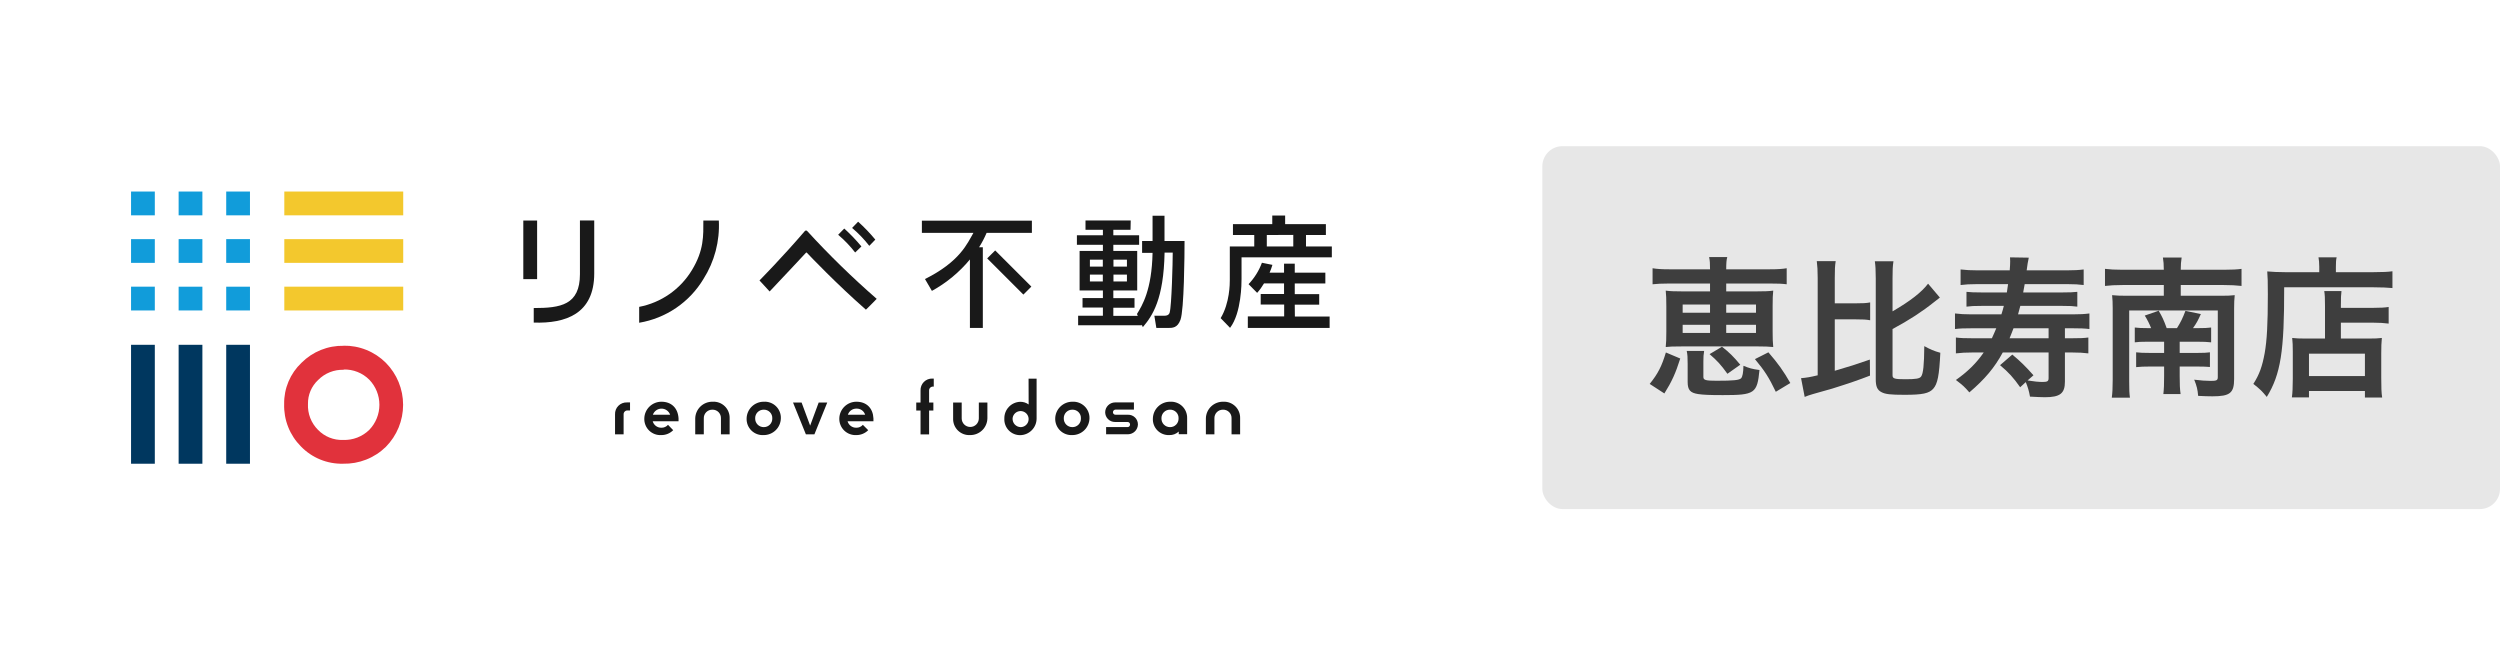 <svg width="248" height="65" viewBox="0 0 248 65" fill="none" xmlns="http://www.w3.org/2000/svg">
<rect width="248" height="65" fill="white"/>
<rect x="153" y="14.5" width="95" height="36" rx="2" fill="#E7E7E7"/>
<path d="M230.64 33.585V30.36C230.64 29.535 230.625 29.25 230.565 28.875H232.275C232.23 29.22 232.215 29.535 232.215 30.36V30.54H235.365C236.13 30.54 236.61 30.51 236.955 30.45V32.1C236.52 32.04 236.01 32.01 235.425 32.01H232.215V33.585H234.96C235.59 33.585 235.92 33.57 236.28 33.525C236.235 34.005 236.22 34.395 236.22 35.04V37.485C236.22 38.415 236.235 38.955 236.31 39.435H234.6V38.79H229.05V39.42H227.355C227.415 39 227.445 38.4 227.445 37.575V34.845C227.445 34.29 227.43 33.915 227.385 33.525C227.76 33.57 228.09 33.585 228.72 33.585H230.64ZM229.05 35.085V37.305H234.6V35.085H229.05ZM230.07 27V26.445C230.07 26.04 230.04 25.8 229.995 25.53H231.795C231.735 25.77 231.72 26.025 231.72 26.46V27H235.44C236.325 27 236.925 26.97 237.33 26.91V28.575C236.88 28.53 236.205 28.5 235.47 28.5H226.59C226.605 34.86 226.245 37.125 224.865 39.375C224.415 38.82 224.19 38.595 223.53 38.085C224.13 37.155 224.415 36.345 224.655 35.04C224.88 33.765 224.97 32.16 224.97 29.205C224.97 27.93 224.955 27.45 224.91 26.925C225.435 26.97 226.005 27 226.68 27H230.07Z" fill="#3E3E3E"/>
<path d="M213.09 32.55H213.39C213.24 32.16 213.015 31.71 212.76 31.305L214.14 30.825C214.47 31.38 214.65 31.755 214.935 32.55H215.955C216.33 31.965 216.525 31.545 216.795 30.84L218.325 31.155C218.04 31.785 217.89 32.07 217.545 32.55H218.07C218.715 32.55 218.955 32.535 219.345 32.49V33.96C218.91 33.915 218.64 33.9 218.04 33.9H216.225V35.01H217.965C218.625 35.01 218.88 34.995 219.225 34.95V36.405C218.85 36.375 218.565 36.36 217.95 36.36H216.225V37.305C216.225 38.1 216.24 38.58 216.315 39.09H214.605C214.665 38.565 214.68 38.1 214.68 37.305V36.36H213.27C212.64 36.36 212.37 36.375 211.905 36.42V34.95C212.295 34.995 212.595 35.01 213.3 35.01H214.68V33.9H212.94C212.355 33.9 212.145 33.915 211.77 33.96V32.49C212.175 32.535 212.43 32.55 213.09 32.55ZM210.555 26.76H214.65C214.65 26.235 214.62 25.92 214.56 25.545H216.42C216.36 25.935 216.33 26.25 216.33 26.76H220.605C221.415 26.76 221.955 26.73 222.36 26.67V28.365C221.82 28.305 221.295 28.275 220.605 28.275H216.33V29.34H220.32C220.965 29.34 221.31 29.325 221.685 29.28C221.64 29.685 221.625 30.045 221.625 30.615V37.59C221.625 38.985 221.22 39.315 219.48 39.315C219.075 39.315 218.61 39.3 218.055 39.27C218.01 38.67 217.92 38.28 217.665 37.665C218.265 37.74 218.85 37.785 219.315 37.785C219.885 37.785 220.005 37.725 220.005 37.41V30.795H211.215V37.77C211.215 38.685 211.23 39.015 211.29 39.45H209.49C209.55 38.985 209.58 38.505 209.58 37.68V30.615C209.58 30.06 209.565 29.67 209.52 29.28C209.97 29.325 210.33 29.34 210.99 29.34H214.65V28.275H210.555C209.865 28.275 209.31 28.305 208.815 28.365V26.67C209.295 26.73 209.805 26.76 210.555 26.76Z" fill="#3E3E3E"/>
<path d="M203.22 34.965H198.675C197.85 36.48 196.92 37.59 195.36 38.925C194.88 38.37 194.715 38.22 194.025 37.695C195.21 36.855 196.05 36.03 196.785 34.965H195.705C195 34.965 194.535 34.995 194.025 35.055V33.48C194.445 33.54 194.895 33.555 195.69 33.555H197.595C197.79 33.12 197.865 32.97 198.03 32.565H195.615C194.85 32.565 194.4 32.58 193.935 32.64V31.095C194.4 31.155 194.88 31.185 195.6 31.185H198.54C198.66 30.78 198.705 30.675 198.78 30.345H196.545C195.81 30.345 195.54 30.36 195.075 30.42V28.95C195.525 28.995 195.795 29.01 196.545 29.01H199.08C199.125 28.725 199.14 28.635 199.2 28.185H196.155C195.42 28.185 194.94 28.215 194.49 28.275V26.73C194.985 26.79 195.525 26.82 196.23 26.82H199.365C199.395 26.415 199.41 26.16 199.41 25.92C199.41 25.77 199.41 25.71 199.395 25.53L201.255 25.56C201.195 25.83 201.09 26.385 201.045 26.82H204.975C205.725 26.82 206.235 26.79 206.7 26.73V28.275C206.25 28.215 205.785 28.185 205.05 28.185H200.85C200.79 28.53 200.775 28.605 200.7 29.01H204.615C205.365 29.01 205.605 28.995 206.07 28.95V30.42C205.605 30.36 205.38 30.345 204.615 30.345H200.415C200.31 30.75 200.28 30.87 200.19 31.185H205.605C206.34 31.185 206.82 31.155 207.27 31.095V32.64C206.79 32.58 206.355 32.565 205.59 32.565H204.84V33.555H205.515C206.31 33.555 206.745 33.54 207.165 33.48V35.055C206.685 34.995 206.22 34.965 205.5 34.965H204.84V37.86C204.84 39.03 204.36 39.405 202.845 39.405C202.62 39.405 201.825 39.375 201.375 39.345C201.285 38.82 201.15 38.355 200.955 37.905L200.4 38.415C199.74 37.47 199.26 36.945 198.405 36.225L199.62 35.175C200.385 35.805 200.955 36.36 201.72 37.23L201.135 37.74C201.78 37.845 202.23 37.89 202.635 37.89C203.1 37.89 203.22 37.815 203.22 37.515V34.965ZM203.22 33.555V32.565H199.74C199.56 33.015 199.545 33.09 199.35 33.555H203.22Z" fill="#3E3E3E"/>
<path d="M182.01 31.68V36.78C183.42 36.375 184.155 36.135 185.49 35.67L185.505 37.26C184.335 37.71 183.57 37.98 181.755 38.55C181.26 38.7 181.26 38.7 180.165 39C179.97 39.06 179.97 39.06 179.85 39.09C179.49 39.195 179.22 39.285 179.025 39.375L178.665 37.515C179.205 37.47 179.565 37.41 180.315 37.23V27.585C180.315 26.805 180.285 26.4 180.225 25.905H182.1C182.025 26.385 182.01 26.775 182.01 27.585V30.09H184.08C184.8 30.09 185.115 30.075 185.52 30V31.77C185.13 31.695 184.785 31.68 184.08 31.68H182.01ZM187.74 32.64V37.23C187.74 37.56 187.935 37.62 189.015 37.62C190.065 37.62 190.425 37.56 190.575 37.35C190.785 37.065 190.875 36.195 190.89 34.335C191.49 34.665 191.835 34.815 192.48 34.995C192.375 37.23 192.21 38.085 191.775 38.565C191.355 39.03 190.71 39.165 188.925 39.165C187.515 39.165 187.02 39.105 186.63 38.895C186.225 38.685 186.075 38.325 186.075 37.65V27.615C186.075 26.775 186.045 26.37 185.985 25.92H187.83C187.755 26.415 187.74 26.805 187.74 27.615V30.885C189.48 29.88 190.635 28.98 191.265 28.14L192.435 29.52C192.21 29.685 192.21 29.685 191.895 29.94C190.68 30.915 189.39 31.755 187.74 32.64Z" fill="#3E3E3E"/>
<path d="M169.635 28.125H165.585C164.82 28.125 164.355 28.155 163.935 28.2V26.61C164.385 26.685 164.85 26.715 165.615 26.715H169.635C169.635 26.115 169.62 25.875 169.545 25.5H171.345C171.27 25.755 171.24 26.085 171.24 26.715H175.545C176.325 26.715 176.805 26.685 177.24 26.61V28.2C176.76 28.14 176.325 28.125 175.545 28.125H171.24V28.905H174.255C175.065 28.905 175.47 28.89 175.905 28.83C175.86 29.25 175.845 29.58 175.845 30.375V32.865C175.845 33.645 175.86 33.93 175.905 34.425C175.515 34.38 174.99 34.365 174.39 34.365H166.86C165.975 34.365 165.6 34.38 165.24 34.425C165.285 33.975 165.3 33.66 165.3 32.88V30.405C165.3 29.61 165.285 29.28 165.24 28.83C165.675 28.89 166.08 28.905 166.86 28.905H169.635V28.125ZM169.635 30.21H166.92V31.02H169.635V30.21ZM171.24 30.21V31.02H174.195V30.21H171.24ZM169.635 32.22H166.92V33.03H169.635V32.22ZM171.24 32.22V33.03H174.195V32.22H171.24ZM165.105 39.03L163.65 38.085C164.475 37.065 164.85 36.315 165.255 34.965L166.68 35.565C166.23 37.005 165.825 37.89 165.105 39.03ZM168.975 35.865V37.395C168.975 37.71 169.215 37.77 170.28 37.77C172.005 37.77 172.545 37.71 172.725 37.515C172.86 37.35 172.935 36.975 172.95 36.285C173.52 36.525 173.85 36.615 174.54 36.705C174.315 39.03 174.075 39.195 170.91 39.195C169.545 39.195 168.945 39.165 168.45 39.09C167.67 38.97 167.415 38.685 167.415 37.89V36.105C167.415 35.445 167.4 35.19 167.325 34.815H169.05C168.99 35.16 168.975 35.385 168.975 35.865ZM172.635 36.18L171.36 37.08C170.7 36.165 170.355 35.79 169.59 35.13L170.82 34.395C171.54 34.95 171.975 35.385 172.635 36.18ZM177.6 37.995L176.16 38.865C175.47 37.425 175.05 36.78 174.09 35.625L175.425 34.95C176.4 36.075 176.91 36.795 177.6 37.995Z" fill="#3E3E3E"/>
<g clip-path="url(#clip0_328_50)">
<path d="M61.012 41.11V43.083H61.862V41.11C61.859 41.057 61.867 41.005 61.886 40.956C61.906 40.906 61.935 40.862 61.972 40.825C62.009 40.788 62.054 40.759 62.103 40.74C62.152 40.722 62.205 40.714 62.258 40.717H62.499V39.92H62.197C62.039 39.914 61.881 39.94 61.734 39.998C61.587 40.055 61.454 40.143 61.343 40.255C61.231 40.367 61.144 40.5 61.087 40.647C61.031 40.795 61.005 40.952 61.012 41.11V41.11Z" fill="#191919"/>
<path d="M65.615 39.851C65.172 39.85 64.746 40.023 64.428 40.332C64.11 40.641 63.926 41.062 63.915 41.505C63.906 41.729 63.944 41.952 64.027 42.16C64.11 42.368 64.235 42.556 64.396 42.712C64.556 42.868 64.748 42.988 64.958 43.066C65.168 43.143 65.392 43.175 65.615 43.16C65.832 43.16 66.046 43.117 66.247 43.034C66.447 42.95 66.628 42.828 66.781 42.674L66.266 42.143C66.185 42.236 66.085 42.309 65.972 42.359C65.86 42.409 65.738 42.433 65.615 42.43C65.42 42.435 65.229 42.376 65.072 42.26C64.915 42.145 64.801 41.98 64.749 41.792H67.312V41.505C67.251 40.473 66.6 39.851 65.615 39.851ZM64.765 41.142C64.828 40.965 64.944 40.811 65.097 40.703C65.25 40.594 65.434 40.536 65.621 40.536C65.809 40.536 65.993 40.594 66.146 40.703C66.3 40.811 66.415 40.965 66.478 41.142H64.765Z" fill="#191919"/>
<path d="M70.683 39.851C70.236 39.845 69.805 40.015 69.484 40.325C69.162 40.635 68.977 41.059 68.967 41.505V43.083H69.817V41.505C69.812 41.392 69.831 41.279 69.872 41.173C69.913 41.067 69.975 40.97 70.055 40.889C70.135 40.808 70.23 40.744 70.335 40.701C70.44 40.658 70.553 40.638 70.667 40.64C70.781 40.636 70.894 40.656 71 40.698C71.106 40.74 71.202 40.804 71.282 40.886C71.362 40.967 71.424 41.064 71.464 41.171C71.505 41.278 71.522 41.391 71.517 41.505V43.083H72.38V41.505C72.389 41.282 72.351 41.059 72.268 40.852C72.186 40.644 72.06 40.456 71.9 40.3C71.74 40.144 71.549 40.023 71.339 39.946C71.129 39.869 70.906 39.836 70.683 39.851Z" fill="#191919"/>
<path d="M75.763 39.851C75.32 39.85 74.894 40.023 74.576 40.332C74.259 40.641 74.075 41.062 74.064 41.505C74.055 41.729 74.093 41.952 74.175 42.16C74.258 42.367 74.384 42.556 74.544 42.712C74.705 42.868 74.896 42.988 75.106 43.065C75.316 43.143 75.54 43.175 75.763 43.16C76.206 43.16 76.632 42.987 76.949 42.678C77.266 42.369 77.45 41.948 77.461 41.505C77.47 41.282 77.432 41.059 77.349 40.852C77.266 40.644 77.141 40.456 76.981 40.3C76.821 40.144 76.63 40.023 76.42 39.946C76.21 39.869 75.987 39.836 75.763 39.851ZM75.763 42.371C75.65 42.372 75.538 42.35 75.433 42.307C75.329 42.264 75.234 42.2 75.154 42.119C75.075 42.038 75.013 41.942 74.971 41.837C74.93 41.731 74.91 41.618 74.914 41.505C74.909 41.392 74.928 41.279 74.969 41.173C75.01 41.067 75.072 40.97 75.152 40.889C75.231 40.808 75.327 40.744 75.432 40.701C75.537 40.658 75.65 40.638 75.763 40.64C75.877 40.636 75.991 40.656 76.096 40.699C76.202 40.742 76.297 40.805 76.377 40.887C76.457 40.968 76.519 41.065 76.559 41.172C76.599 41.278 76.617 41.392 76.611 41.505C76.615 41.619 76.596 41.732 76.556 41.837C76.515 41.943 76.453 42.039 76.374 42.12C76.294 42.201 76.199 42.265 76.094 42.309C75.99 42.352 75.877 42.373 75.763 42.371V42.371Z" fill="#191919"/>
<path d="M80.367 42.22L79.517 39.928H78.667L79.942 43.083H80.791L82.064 39.928H81.214L80.367 42.22Z" fill="#191919"/>
<path d="M84.959 39.851C84.515 39.85 84.089 40.023 83.772 40.332C83.454 40.641 83.27 41.062 83.259 41.505C83.252 41.728 83.291 41.95 83.375 42.157C83.458 42.364 83.584 42.551 83.744 42.707C83.904 42.863 84.095 42.983 84.304 43.061C84.513 43.139 84.736 43.173 84.959 43.16C85.176 43.16 85.391 43.117 85.591 43.033C85.792 42.95 85.974 42.828 86.127 42.674L85.596 42.143C85.516 42.236 85.416 42.31 85.303 42.359C85.191 42.409 85.068 42.433 84.945 42.43C84.751 42.435 84.559 42.376 84.402 42.26C84.245 42.145 84.132 41.98 84.08 41.792H86.645V41.505C86.597 40.473 85.944 39.851 84.959 39.851ZM84.109 41.142C84.166 40.963 84.28 40.807 84.433 40.697C84.586 40.588 84.77 40.53 84.959 40.534C85.15 40.525 85.338 40.58 85.495 40.69C85.651 40.8 85.766 40.959 85.822 41.142H84.109Z" fill="#191919"/>
<path d="M91.317 38.744V39.928H90.892V40.725H91.317V43.091H92.167V40.725H92.59V39.928H92.167V38.744C92.164 38.692 92.172 38.639 92.191 38.59C92.21 38.541 92.238 38.496 92.275 38.459C92.313 38.422 92.357 38.393 92.406 38.375C92.455 38.356 92.508 38.348 92.56 38.351H92.629V37.554H92.499C92.342 37.548 92.184 37.574 92.037 37.632C91.891 37.69 91.757 37.777 91.646 37.889C91.535 38.001 91.448 38.135 91.392 38.282C91.335 38.429 91.31 38.586 91.317 38.744V38.744Z" fill="#191919"/>
<path d="M97.1 41.505C97.1 41.731 97.01 41.947 96.851 42.106C96.691 42.266 96.475 42.355 96.25 42.355C96.024 42.355 95.808 42.266 95.649 42.106C95.489 41.947 95.4 41.731 95.4 41.505V39.928H94.55V41.505C94.541 41.728 94.579 41.949 94.66 42.156C94.742 42.362 94.867 42.55 95.025 42.706C95.184 42.861 95.373 42.982 95.581 43.06C95.79 43.139 96.012 43.172 96.234 43.16C96.68 43.166 97.111 42.996 97.433 42.686C97.754 42.376 97.94 41.952 97.95 41.505V39.928H97.1V41.505Z" fill="#191919"/>
<path d="M102.042 40.125C101.798 39.944 101.499 39.85 101.195 39.859C100.77 39.875 100.367 40.057 100.075 40.367C99.782 40.676 99.623 41.088 99.631 41.514C99.618 41.729 99.65 41.945 99.725 42.147C99.799 42.35 99.915 42.534 100.065 42.69C100.215 42.845 100.395 42.968 100.594 43.05C100.794 43.133 101.009 43.172 101.224 43.168C101.655 43.156 102.064 42.976 102.364 42.667C102.665 42.358 102.832 41.944 102.831 41.514V37.562H102.034L102.042 40.125ZM101.246 42.371C101.136 42.368 101.028 42.343 100.928 42.298C100.828 42.252 100.739 42.187 100.664 42.107C100.59 42.026 100.533 41.931 100.496 41.828C100.459 41.725 100.443 41.615 100.449 41.505C100.462 41.352 100.52 41.205 100.615 41.083C100.711 40.962 100.839 40.87 100.985 40.821C101.132 40.771 101.289 40.764 101.439 40.803C101.589 40.841 101.724 40.922 101.829 41.035C101.934 41.149 102.003 41.291 102.028 41.443C102.054 41.595 102.035 41.752 101.973 41.893C101.911 42.035 101.809 42.155 101.68 42.24C101.551 42.325 101.4 42.371 101.246 42.371V42.371Z" fill="#191919"/>
<path d="M106.377 39.851C105.934 39.85 105.508 40.023 105.19 40.332C104.872 40.641 104.688 41.062 104.677 41.505C104.67 41.728 104.71 41.95 104.793 42.157C104.877 42.364 105.003 42.551 105.162 42.707C105.322 42.863 105.513 42.983 105.722 43.061C105.931 43.139 106.154 43.173 106.377 43.16C106.82 43.16 107.246 42.988 107.564 42.679C107.882 42.37 108.066 41.948 108.077 41.505C108.084 41.282 108.044 41.06 107.961 40.853C107.877 40.647 107.752 40.459 107.592 40.304C107.432 40.148 107.241 40.028 107.032 39.95C106.823 39.872 106.6 39.838 106.377 39.851V39.851ZM106.377 42.371C106.264 42.372 106.151 42.35 106.047 42.307C105.942 42.264 105.847 42.2 105.768 42.119C105.689 42.038 105.626 41.942 105.585 41.837C105.544 41.731 105.524 41.618 105.527 41.505C105.523 41.392 105.542 41.279 105.583 41.173C105.624 41.067 105.686 40.97 105.765 40.889C105.845 40.808 105.94 40.744 106.045 40.701C106.151 40.658 106.263 40.638 106.377 40.64C106.491 40.636 106.605 40.656 106.711 40.698C106.816 40.74 106.912 40.804 106.992 40.886C107.072 40.967 107.134 41.064 107.175 41.171C107.215 41.278 107.233 41.392 107.227 41.505C107.231 41.619 107.212 41.732 107.172 41.838C107.131 41.944 107.068 42.04 106.989 42.121C106.909 42.203 106.814 42.266 106.709 42.309C106.603 42.352 106.491 42.373 106.377 42.371V42.371Z" fill="#191919"/>
<path d="M111.899 41.142H110.669C110.634 41.144 110.598 41.139 110.564 41.127C110.531 41.115 110.5 41.095 110.475 41.07C110.45 41.045 110.431 41.014 110.418 40.981C110.406 40.947 110.401 40.912 110.404 40.876C110.409 40.809 110.439 40.747 110.489 40.702C110.538 40.657 110.602 40.632 110.669 40.632H112.486V39.92H110.606C110.349 39.924 110.105 40.028 109.924 40.208C109.742 40.389 109.638 40.633 109.633 40.889C109.633 41.017 109.658 41.144 109.707 41.262C109.755 41.38 109.827 41.487 109.917 41.577C110.008 41.668 110.115 41.739 110.233 41.788C110.351 41.837 110.478 41.861 110.606 41.861H111.835C111.869 41.858 111.903 41.862 111.935 41.873C111.967 41.884 111.996 41.901 112.021 41.924C112.046 41.947 112.066 41.974 112.08 42.005C112.093 42.036 112.101 42.069 112.101 42.103C112.104 42.138 112.099 42.174 112.086 42.208C112.074 42.241 112.055 42.272 112.029 42.297C112.004 42.322 111.974 42.341 111.94 42.354C111.907 42.366 111.871 42.371 111.835 42.368H109.726V43.08H111.91C112.165 43.073 112.409 42.969 112.59 42.788C112.77 42.607 112.875 42.364 112.882 42.108C112.883 41.98 112.858 41.852 112.809 41.733C112.76 41.614 112.687 41.507 112.595 41.416C112.504 41.326 112.395 41.255 112.275 41.208C112.156 41.161 112.028 41.138 111.899 41.142V41.142Z" fill="#191919"/>
<path d="M116.066 39.851C115.623 39.85 115.197 40.023 114.879 40.332C114.562 40.641 114.378 41.062 114.366 41.505C114.353 41.723 114.386 41.942 114.462 42.146C114.539 42.351 114.657 42.537 114.81 42.693C114.963 42.849 115.147 42.971 115.35 43.051C115.553 43.132 115.771 43.169 115.989 43.16C116.162 43.167 116.333 43.139 116.495 43.079C116.656 43.019 116.804 42.927 116.93 42.809V43.075H117.764V41.497C117.771 41.275 117.733 41.053 117.649 40.846C117.566 40.639 117.441 40.453 117.281 40.297C117.121 40.142 116.93 40.022 116.721 39.946C116.512 39.869 116.289 39.837 116.066 39.851V39.851ZM116.066 42.371C115.953 42.372 115.841 42.35 115.736 42.307C115.631 42.264 115.537 42.2 115.457 42.119C115.378 42.038 115.316 41.942 115.274 41.837C115.233 41.731 115.213 41.618 115.216 41.505C115.212 41.392 115.231 41.279 115.272 41.173C115.313 41.067 115.375 40.97 115.455 40.889C115.534 40.808 115.63 40.744 115.735 40.701C115.84 40.658 115.953 40.637 116.066 40.64C116.18 40.636 116.293 40.656 116.399 40.699C116.505 40.742 116.6 40.805 116.68 40.887C116.76 40.968 116.821 41.065 116.862 41.172C116.902 41.278 116.92 41.392 116.914 41.505C116.918 41.619 116.899 41.731 116.858 41.837C116.818 41.943 116.756 42.039 116.676 42.12C116.597 42.201 116.502 42.265 116.397 42.309C116.292 42.352 116.18 42.373 116.066 42.371V42.371Z" fill="#191919"/>
<path d="M121.336 39.851C120.89 39.845 120.459 40.015 120.138 40.325C119.817 40.635 119.632 41.059 119.623 41.505V43.083H120.47V41.505C120.466 41.392 120.484 41.279 120.525 41.173C120.566 41.067 120.629 40.971 120.708 40.889C120.788 40.808 120.883 40.744 120.988 40.702C121.093 40.659 121.206 40.638 121.32 40.64C121.434 40.636 121.547 40.656 121.653 40.698C121.759 40.741 121.855 40.804 121.935 40.886C122.015 40.967 122.077 41.064 122.118 41.171C122.158 41.278 122.176 41.392 122.17 41.505V43.083H123.02V41.505C123.029 41.283 122.991 41.062 122.909 40.855C122.827 40.648 122.703 40.461 122.544 40.305C122.386 40.15 122.196 40.029 121.988 39.95C121.78 39.872 121.558 39.839 121.336 39.851V39.851Z" fill="#191919"/>
<path d="M91.758 27.681L92.445 28.857C93.887 28.064 95.167 27.006 96.216 25.738V32.53H97.497V24.53H97.125C97.411 24.073 97.661 23.595 97.873 23.1H102.363V21.887H91.451V23.1H96.564C95.961 24.138 95.246 25.94 91.758 27.681Z" fill="#191919"/>
<path d="M98.721 24.843L97.929 25.634L101.519 29.223L102.31 28.431L98.721 24.843Z" fill="#191919"/>
<path d="M115.527 25.059H116.335C116.335 25.964 116.23 30.348 116.028 31.015C115.996 31.112 115.923 31.322 115.49 31.322H114.512L114.71 32.534H115.826C116.331 32.534 116.8 32.534 117.103 31.726C117.467 30.728 117.507 25.297 117.507 23.904H115.519V21.398H114.334V23.904H113.296V25.087H114.334C114.262 28.756 113.304 30.316 112.787 31.148L112.867 31.334H110.442V30.526H112.544V29.576H110.442V28.813H112.811V24.893H110.442V24.287H113.001V23.338H110.442V22.796H112.148L112.168 21.867H107.682V22.796H109.408V23.338H106.829V24.287H109.408V24.893H107.096V28.813H109.408V29.568H107.387V30.509H109.408V31.318H106.95V32.267H113.259V32.203L113.369 32.453C114.33 31.318 115.434 29.701 115.527 25.059ZM110.455 25.762H111.792V26.445H110.455V25.762ZM110.455 27.241H111.792V27.92H110.455V27.241ZM109.4 27.92H108.118V27.241H109.4V27.92ZM109.4 26.445H108.118V25.762H109.4V26.445Z" fill="#191919"/>
<path d="M71.308 21.875H69.772C69.772 23.358 69.849 24.813 68.632 26.805C68.064 27.742 67.305 28.55 66.405 29.177C65.504 29.803 64.483 30.234 63.406 30.441V32.017C64.719 31.797 65.968 31.296 67.069 30.548C68.169 29.799 69.094 28.822 69.78 27.681C70.879 25.951 71.412 23.922 71.308 21.875V21.875Z" fill="#191919"/>
<path d="M53.282 21.875H51.912V27.689H53.282V21.875Z" fill="#191919"/>
<path d="M57.53 27.192C57.53 30.267 55.602 30.558 52.946 30.558V32.001C56.111 32.102 58.948 31.148 58.948 27.12V21.867H57.53V27.192Z" fill="#191919"/>
<path d="M84.831 25.047L85.453 24.449C84.928 23.816 84.358 23.222 83.748 22.671C83.695 22.732 83.194 23.241 83.145 23.289C83.767 23.815 84.332 24.404 84.831 25.047V25.047Z" fill="#191919"/>
<path d="M86.233 24.388L86.831 23.77C86.308 23.136 85.738 22.542 85.126 21.992C85.077 22.053 84.576 22.558 84.528 22.611C85.156 23.142 85.728 23.738 86.233 24.388Z" fill="#191919"/>
<path d="M80.07 22.914C80.05 22.894 80.027 22.878 80.001 22.869C79.972 22.862 79.941 22.863 79.913 22.872C79.884 22.882 79.859 22.899 79.839 22.922C77.56 25.576 75.418 27.742 75.341 27.819L76.347 28.914C78.02 27.152 79.698 25.342 79.96 25.063C79.97 25.054 79.983 25.048 79.997 25.048C80.01 25.048 80.023 25.054 80.033 25.063C80.361 25.41 82.98 28.162 85.898 30.72C85.898 30.72 86.706 29.94 86.969 29.645C84.544 27.533 82.24 25.285 80.07 22.914V22.914Z" fill="#191919"/>
<path d="M128.44 30.223H130.865V29.18H128.44V28.122H131.475V27.051H128.44V26.158H127.377V27.051H125.942C126.052 26.799 126.147 26.54 126.225 26.275L125.182 26.065C124.889 26.856 124.438 27.579 123.857 28.19L124.709 29.051C124.968 28.761 125.197 28.446 125.392 28.11H127.377V29.168H125.061V30.211H127.389V31.386H123.784V32.53H131.899V31.398H128.452L128.44 30.223Z" fill="#191919"/>
<path d="M129.672 24.449H129.555V23.314H131.528V22.235H127.486V21.382H126.209V22.235H122.309V23.314H124.422V24.449H121.997V27.786C121.997 28.118 121.997 30.057 121.088 31.56L122.022 32.522C123.161 31.039 123.161 28.045 123.161 27.673V25.528H132.118V24.449H129.672ZM128.294 23.302V24.449H125.667V23.314L128.294 23.302Z" fill="#191919"/>
</g>
<g clip-path="url(#clip1_328_50)">
<rect width="27" height="27" transform="translate(13 19)" fill="white"/>
<path d="M34.085 36.655C34.557 36.641 35.027 36.723 35.466 36.898C35.906 37.072 36.304 37.335 36.637 37.67C37.279 38.338 37.637 39.228 37.637 40.154C37.637 41.08 37.279 41.969 36.637 42.637C36.295 42.973 35.888 43.235 35.441 43.408C34.993 43.58 34.516 43.66 34.037 43.642C33.574 43.66 33.112 43.58 32.682 43.407C32.252 43.233 31.863 42.971 31.541 42.637C31.207 42.303 30.946 41.902 30.775 41.461C30.605 41.02 30.528 40.548 30.551 40.075C30.542 39.629 30.627 39.187 30.801 38.776C30.975 38.366 31.234 37.997 31.56 37.694C31.89 37.359 32.285 37.097 32.721 36.923C33.157 36.749 33.625 36.668 34.094 36.684L34.085 36.655ZM34.094 34.303C33.319 34.286 32.548 34.427 31.828 34.717C31.109 35.007 30.456 35.44 29.908 35.989C29.354 36.513 28.915 37.148 28.619 37.851C28.323 38.555 28.176 39.312 28.188 40.075C28.164 40.855 28.3 41.632 28.587 42.358C28.875 43.084 29.308 43.743 29.86 44.295C30.4 44.852 31.05 45.291 31.768 45.584C32.486 45.877 33.257 46.019 34.032 46C34.815 46.018 35.594 45.88 36.323 45.593C37.052 45.306 37.716 44.876 38.276 44.328C39.373 43.218 39.988 41.719 39.988 40.158C39.988 38.597 39.373 37.099 38.276 35.989C37.724 35.437 37.067 35.003 36.343 34.712C35.62 34.42 34.845 34.278 34.066 34.293L34.094 34.303Z" fill="#E1323C"/>
<path d="M15.358 34.203H13V46H15.358V34.203Z" fill="#00375F"/>
<path d="M20.077 34.203H17.72V46H20.077V34.203Z" fill="#00375F"/>
<path d="M24.797 34.203H22.44V46H24.797V34.203Z" fill="#00375F"/>
<path d="M40 21.358V19H28.203V21.358H40Z" fill="#F3C82D"/>
<path d="M40 26.078V23.72H28.203V26.078H40Z" fill="#F3C82D"/>
<path d="M40 30.797V28.44H28.203V30.797H40Z" fill="#F3C82D"/>
<path d="M15.358 19H13V21.358H15.358V19Z" fill="#119CDA"/>
<path d="M20.077 19H17.72V21.358H20.077V19Z" fill="#119CDA"/>
<path d="M24.797 19H22.44V21.358H24.797V19Z" fill="#119CDA"/>
<path d="M15.358 23.72H13V26.078H15.358V23.72Z" fill="#119CDA"/>
<path d="M20.077 23.72H17.72V26.078H20.077V23.72Z" fill="#119CDA"/>
<path d="M24.797 23.72H22.44V26.078H24.797V23.72Z" fill="#119CDA"/>
<path d="M15.358 28.44H13V30.797H15.358V28.44Z" fill="#119CDA"/>
<path d="M20.077 28.44H17.72V30.797H20.077V28.44Z" fill="#119CDA"/>
<path d="M24.797 28.44H22.44V30.797H24.797V28.44Z" fill="#119CDA"/>
</g>
<defs>
<clipPath id="clip0_328_50">
<rect width="80.206" height="22.235" fill="white" transform="translate(51.912 21.382)"/>
</clipPath>
<clipPath id="clip1_328_50">
<rect width="27" height="27" fill="white" transform="translate(13 19)"/>
</clipPath>
</defs>
</svg>
